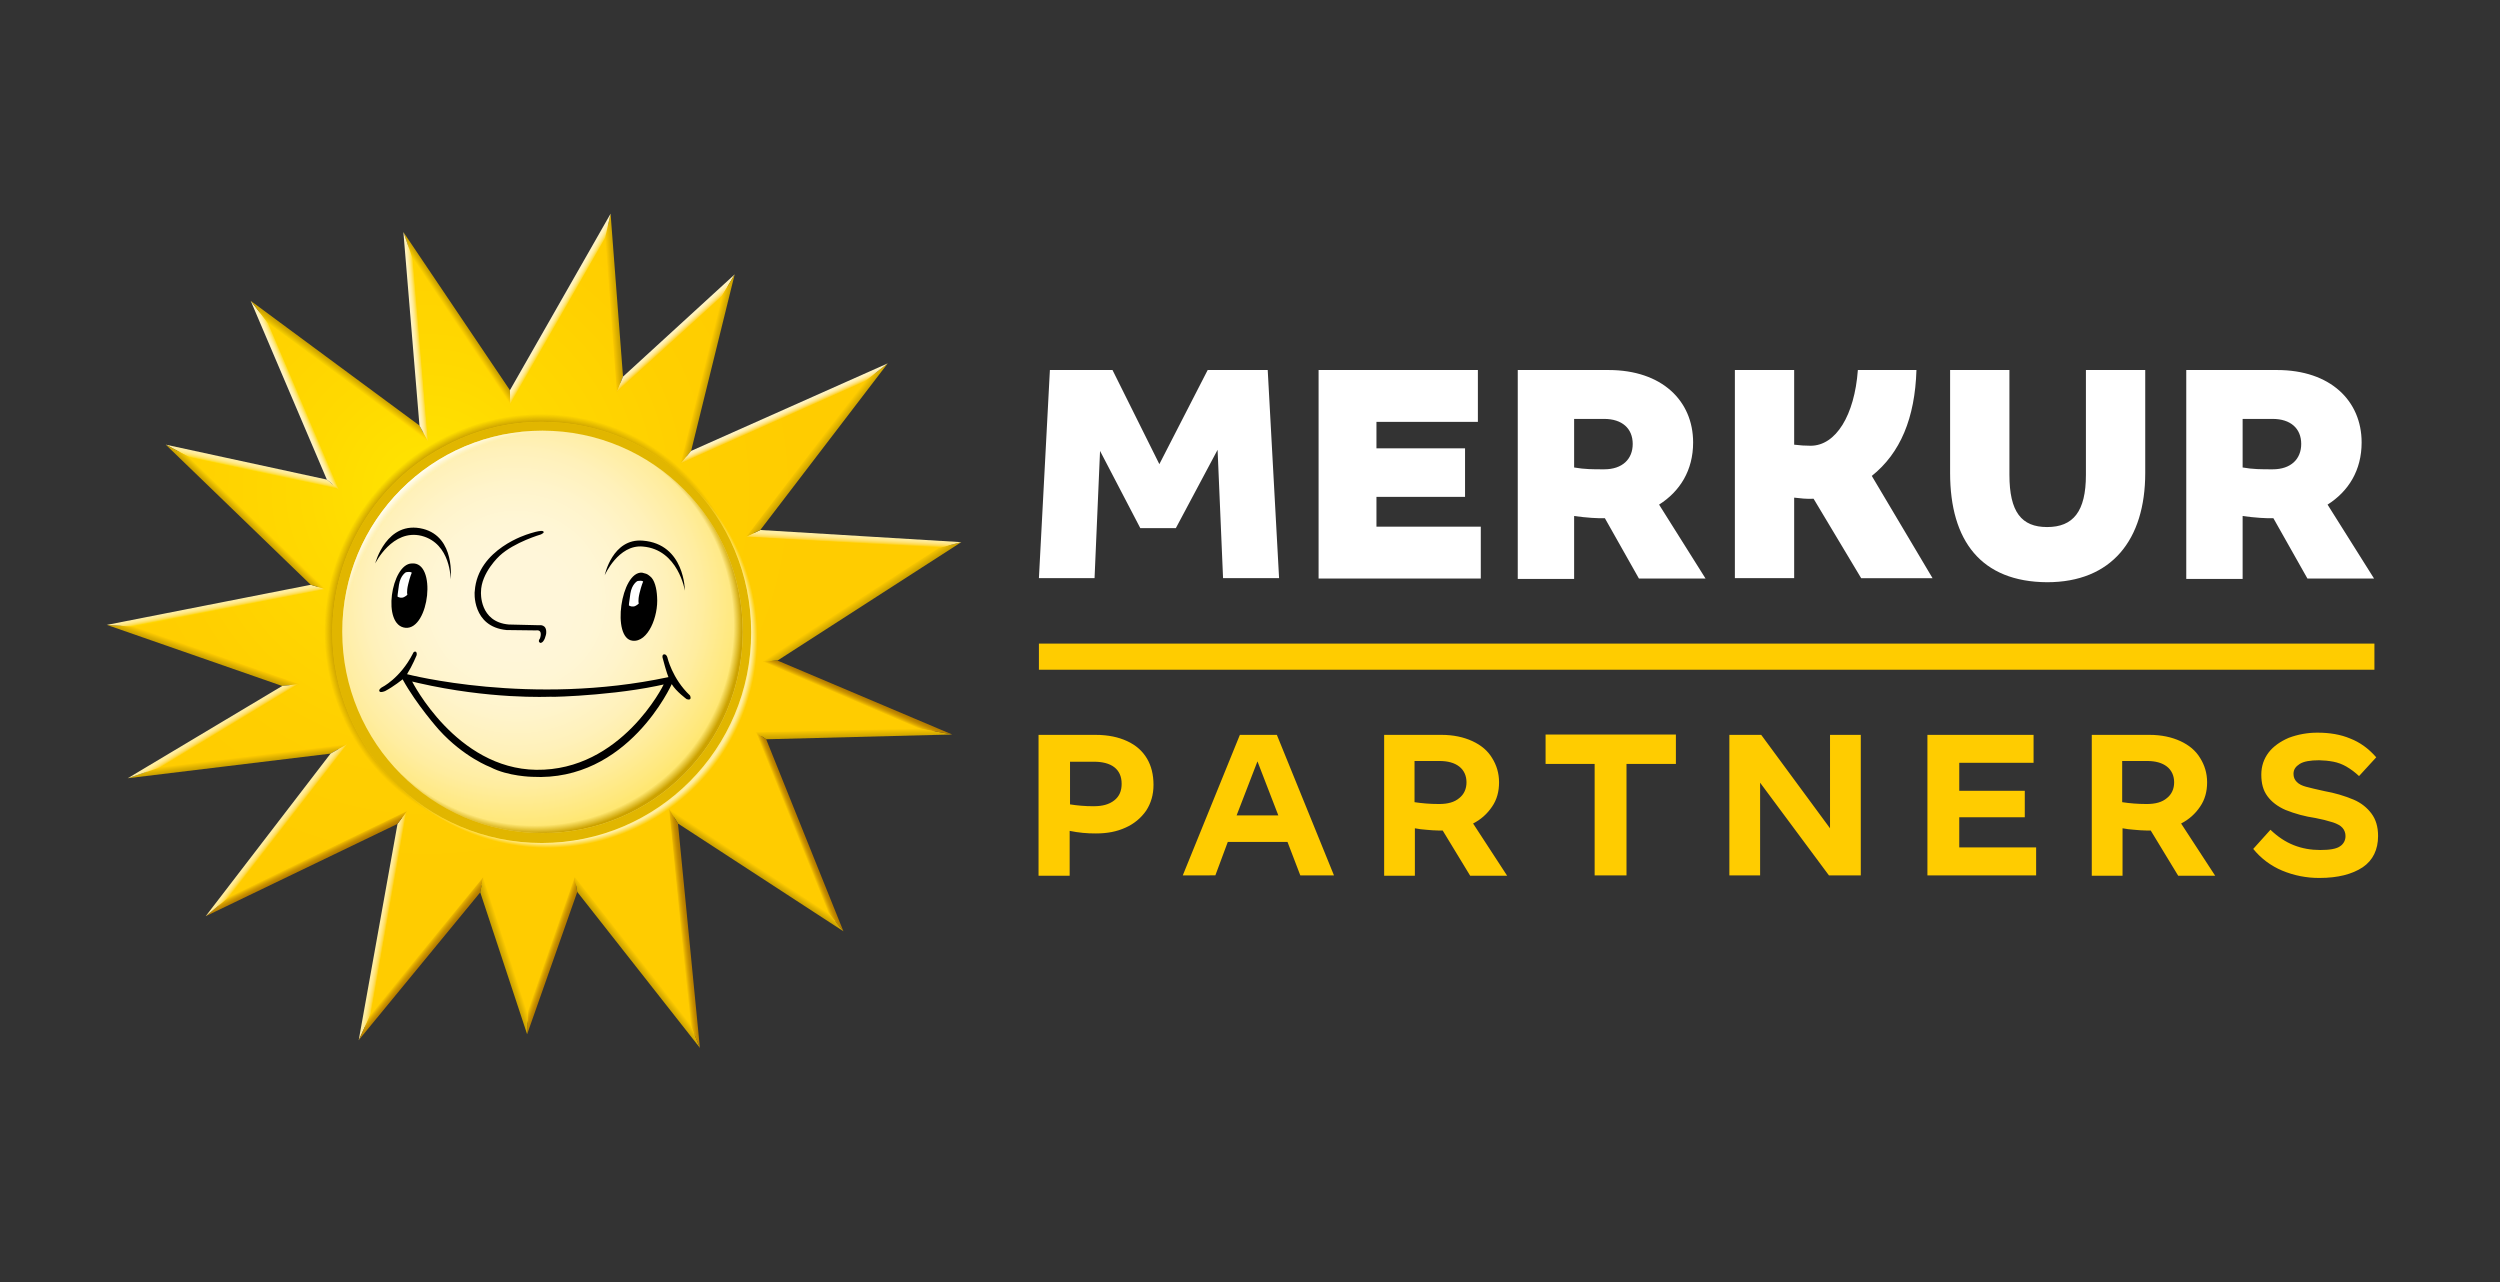 <svg width="117" height="60" viewBox="0 0 117 60" fill="none" xmlns="http://www.w3.org/2000/svg">
<rect x="0" y="0" width="117" height="60" fill="#333333" stroke="none"/>
<g clip-path="url(#clip0_1_2)">
<path d="M49.135 17.317H52.065L54.258 21.722L56.52 17.316H59.329L59.861 27.058H57.239L56.983 21.051L55.029 24.718H53.367L51.482 21.103L51.225 27.058H48.621L49.135 17.316L49.135 17.317ZM61.711 17.317H69.165V19.743H64.418V20.983H68.564V23.254H64.418V24.649H69.301V27.076H61.71V17.316L61.711 17.317ZM71.031 17.317H75.28C77.782 17.317 79.238 18.762 79.238 20.707C79.238 22.016 78.621 22.996 77.645 23.616L79.82 27.076H76.702L75.109 24.253C74.921 24.253 74.698 24.253 74.492 24.236C74.217 24.217 73.943 24.188 73.669 24.149V27.093H71.031V17.317ZM76.411 20.776C76.411 20.053 75.914 19.605 75.075 19.605H73.669V21.878C74.15 21.964 74.544 21.964 75.075 21.964C75.932 21.964 76.411 21.482 76.411 20.776ZM91.265 22.136V17.316H94.041V22.222C94.041 23.961 94.606 24.666 95.805 24.666C97.022 24.666 97.621 23.942 97.621 22.222V17.316H100.397V22.136C100.397 25.268 98.821 27.248 95.805 27.248C92.722 27.231 91.265 25.32 91.265 22.136ZM102.317 17.317H106.566C109.068 17.317 110.524 18.762 110.524 20.707C110.524 22.016 109.907 22.996 108.93 23.616L111.106 27.076H107.988L106.395 24.253C106.206 24.253 105.983 24.253 105.777 24.236C105.502 24.217 105.228 24.188 104.955 24.149V27.093H102.317V17.317ZM107.697 20.776C107.697 20.053 107.199 19.605 106.36 19.605H104.955V21.878C105.435 21.964 105.829 21.964 106.36 21.964C107.217 21.964 107.697 21.482 107.697 20.776ZM81.192 17.317H83.967V20.811C84.242 20.845 84.481 20.861 84.738 20.861C85.92 20.861 86.794 19.433 86.948 17.316H89.69C89.621 19.571 88.936 21.206 87.6 22.273L90.444 27.059H87.103L84.876 23.341C84.55 23.358 84.259 23.324 83.967 23.289V27.058H81.192V17.317Z" fill="white"/>
<path d="M111.123 30.122H48.621V31.344H111.123V30.122ZM48.604 40.968V34.392H51.276C51.859 34.392 52.339 34.495 52.749 34.684C53.162 34.874 53.47 35.149 53.675 35.494C53.881 35.838 53.984 36.251 53.984 36.733C53.984 37.197 53.864 37.593 53.641 37.938C53.4 38.285 53.068 38.559 52.681 38.73C52.269 38.919 51.825 39.005 51.293 39.005C50.879 39.009 50.466 38.969 50.06 38.885V40.984H48.604V40.968ZM51.191 37.731C51.602 37.731 51.91 37.645 52.15 37.456C52.39 37.267 52.493 37.008 52.493 36.681C52.493 36.337 52.373 36.079 52.15 35.906C51.928 35.734 51.602 35.648 51.191 35.648H50.077V37.645C50.403 37.697 50.762 37.732 51.191 37.732V37.731ZM55.354 40.968L58.026 34.392H59.757L62.43 40.968H60.854L60.254 39.401H57.461L56.879 40.967L55.354 40.968ZM57.873 38.162H59.826L58.849 35.632L57.873 38.162ZM64.778 40.968V34.392H67.467C68.016 34.392 68.495 34.495 68.906 34.684C69.318 34.874 69.626 35.133 69.831 35.476C70.037 35.804 70.156 36.182 70.156 36.613C70.156 37.043 70.055 37.422 69.831 37.748C69.607 38.085 69.301 38.357 68.941 38.54L70.534 40.984H68.804L67.518 38.868H67.313C67.142 38.868 66.953 38.85 66.748 38.833C66.569 38.822 66.392 38.799 66.216 38.764V40.984H64.778V40.968ZM67.347 37.628C67.759 37.628 68.067 37.542 68.29 37.353C68.513 37.18 68.632 36.922 68.632 36.613C68.632 36.303 68.513 36.044 68.29 35.872C68.067 35.7 67.758 35.614 67.364 35.614H66.2V37.542C66.542 37.594 66.919 37.628 67.347 37.628ZM74.629 40.968V35.752H72.333V34.375H78.432V35.752H76.12V40.968H74.629ZM80.934 40.968V34.392H82.425L85.645 38.764V34.392H87.085V40.968H85.594L82.373 36.63V40.968H80.934ZM90.203 40.968V34.392H95.171V35.7H91.693V37.009H94.76V38.248H91.693V39.659H95.291V40.968H90.203ZM97.895 40.968V34.392H100.603C101.151 34.392 101.63 34.495 102.042 34.684C102.453 34.874 102.761 35.133 102.967 35.476C103.173 35.804 103.293 36.182 103.293 36.613C103.293 37.043 103.19 37.422 102.967 37.748C102.743 38.085 102.437 38.357 102.076 38.54L103.67 40.984H101.939L100.654 38.868H100.448C100.277 38.868 100.089 38.85 99.883 38.833C99.699 38.821 99.516 38.798 99.335 38.764V40.984H97.895V40.968ZM100.466 37.628C100.877 37.628 101.185 37.542 101.408 37.353C101.63 37.18 101.75 36.922 101.75 36.613C101.75 36.303 101.63 36.044 101.408 35.872C101.185 35.7 100.877 35.614 100.483 35.614H99.318V37.542C99.66 37.594 100.037 37.628 100.466 37.628ZM108.553 41.088C107.953 41.092 107.359 40.975 106.805 40.744C106.277 40.523 105.811 40.174 105.451 39.729L106.257 38.833C106.599 39.16 106.959 39.401 107.353 39.556C107.747 39.711 108.159 39.78 108.587 39.78C109.032 39.78 109.341 39.728 109.512 39.608C109.593 39.556 109.659 39.485 109.704 39.401C109.749 39.316 109.771 39.221 109.769 39.126C109.771 38.987 109.722 38.852 109.632 38.747C109.546 38.644 109.392 38.558 109.187 38.489C108.917 38.404 108.642 38.335 108.364 38.283C107.882 38.213 107.411 38.086 106.959 37.904C106.599 37.748 106.308 37.525 106.12 37.267C105.914 36.992 105.829 36.664 105.829 36.251C105.829 35.855 105.949 35.511 106.171 35.218C106.394 34.926 106.719 34.702 107.113 34.53C107.546 34.368 108.005 34.286 108.467 34.289C109.032 34.289 109.546 34.375 109.992 34.564C110.438 34.736 110.848 35.029 111.208 35.442L110.403 36.32C110.221 36.148 110.02 35.997 109.804 35.872C109.617 35.765 109.415 35.689 109.204 35.648C108.983 35.606 108.76 35.584 108.536 35.58C108.124 35.58 107.816 35.632 107.627 35.752C107.439 35.872 107.336 36.01 107.336 36.216C107.336 36.372 107.387 36.492 107.49 36.595C107.593 36.699 107.73 36.767 107.919 36.819C108.108 36.871 108.398 36.939 108.793 37.026C109.257 37.108 109.711 37.24 110.146 37.422C110.506 37.576 110.78 37.8 110.986 38.076C111.191 38.351 111.294 38.696 111.294 39.126C111.294 39.763 111.054 40.262 110.574 40.589C110.078 40.916 109.41 41.088 108.553 41.088Z" fill="#FFCC00"/>
<path d="M25.371 39.728C30.954 39.728 35.48 35.18 35.48 29.572C35.48 23.963 30.955 19.415 25.371 19.415C19.788 19.415 15.263 23.963 15.263 29.572C15.263 35.18 19.788 39.728 25.371 39.728Z" fill="#E1B600"/>
<path d="M36.028 30.932L44.458 25.493L35.257 24.942L40.997 17.402L32.088 21.378L34.075 13.322L29.003 17.953L28.439 10.534L23.864 18.556L19.102 11.498L19.821 20.276L12.129 14.596L15.589 22.686L8.308 21.12L14.887 27.472L5.651 29.279L13.618 32.051L6.764 36.164L15.863 35.046L10.209 42.413L18.827 38.265L17.079 48.077L22.544 41.415L24.669 47.887L26.947 41.398L32.516 48.472L31.505 38.213L39.112 43.153L35.617 34.444L43.772 34.237L36.028 30.932ZM25.371 19.743C30.768 19.743 35.154 24.15 35.154 29.572V29.606C35.154 35.046 30.768 39.453 25.354 39.453C19.94 39.453 15.554 35.046 15.554 29.606C15.554 25.854 17.627 22.601 20.694 20.948C22.124 20.152 23.735 19.737 25.371 19.743Z" fill="url(#paint0_radial_1_2)"/>
<path d="M25.389 20.156C30.563 20.156 34.761 24.373 34.761 29.572C34.761 34.77 30.563 38.988 25.389 38.988C20.214 38.988 16.017 34.77 16.017 29.572C16.017 24.374 20.214 20.156 25.389 20.156Z" fill="url(#paint1_radial_1_2)"/>
<path d="M25.389 20.156C30.563 20.156 34.761 24.373 34.761 29.572C34.761 34.77 30.563 38.988 25.389 38.988C20.214 38.988 16.017 34.77 16.017 29.572C16.017 24.374 20.214 20.156 25.389 20.156Z" fill="url(#paint2_radial_1_2)"/>
<path d="M25.389 20.156C30.563 20.156 34.761 24.373 34.761 29.572C34.761 34.77 30.563 38.988 25.389 38.988C20.214 38.988 16.017 34.77 16.017 29.572C16.017 24.374 20.214 20.156 25.389 20.156Z" fill="url(#paint3_radial_1_2)"/>
<path d="M36.028 30.932L44.458 25.493L35.257 24.942L40.997 17.402L32.088 21.378L34.075 13.322L29.003 17.953L28.439 10.534L23.864 18.556L19.102 11.498L19.821 20.276L12.129 14.596L15.589 22.686L8.308 21.12L14.887 27.472L5.651 29.279L13.618 32.051L6.764 36.164L15.863 35.046L10.209 42.413L18.827 38.265L17.079 48.077L22.544 41.415L24.669 47.887L26.947 41.398L32.516 48.472L31.505 38.213L39.112 43.153L35.617 34.444L43.772 34.237L36.028 30.932ZM25.371 19.743C30.768 19.743 35.154 24.15 35.154 29.572V29.606C35.154 35.046 30.768 39.453 25.354 39.453C19.94 39.453 15.554 35.046 15.554 29.606C15.554 25.854 17.627 22.601 20.694 20.948C22.124 20.152 23.735 19.737 25.371 19.743Z" fill="url(#paint4_radial_1_2)"/>
<path d="M32.293 32.55C31.454 31.758 31.231 30.759 31.231 30.759C31.18 30.605 31.077 30.622 31.077 30.622C30.974 30.639 31.008 30.777 31.008 30.777C31.196 31.5 31.283 31.689 31.283 31.689C24.84 33.066 19.049 31.552 19.049 31.552C19.306 31.138 19.495 30.673 19.495 30.673C19.529 30.536 19.46 30.501 19.46 30.501C19.358 30.467 19.323 30.588 19.323 30.588C18.724 31.758 17.867 32.171 17.867 32.171C17.867 32.171 17.695 32.275 17.764 32.361C17.764 32.361 17.799 32.429 18.021 32.343C18.416 32.137 18.843 31.793 18.843 31.793C19.494 32.98 20.54 34.151 20.54 34.151C21.705 35.441 22.956 35.906 22.956 35.906C23.778 36.337 24.909 36.355 24.909 36.355C29.398 36.595 31.437 32.017 31.437 32.017C31.642 32.361 32.139 32.722 32.139 32.722C32.414 32.808 32.293 32.55 32.293 32.55ZM25.097 36.027C21.345 35.976 19.289 31.896 19.289 31.896L19.58 31.965C22.887 32.722 25.559 32.619 25.903 32.602C25.08 32.636 28.233 32.619 30.734 32.103L31.06 32.033C31.06 32.051 29.072 36.079 25.097 36.027ZM23.709 29.486C23.778 29.486 25.08 29.503 25.08 29.503C25.44 29.451 25.268 29.882 25.268 29.882C25.148 30.037 25.285 30.088 25.285 30.088C25.491 30.088 25.56 29.658 25.56 29.658C25.61 29.193 25.235 29.261 25.235 29.261L23.812 29.227C22.424 29.107 22.51 27.713 22.51 27.713C22.51 26.8 23.384 26.008 23.384 26.008C24.069 25.372 25.32 25.01 25.32 25.01C25.491 24.924 25.44 24.89 25.44 24.89C25.405 24.752 24.721 24.993 24.721 24.993C24.721 24.993 22.356 25.681 22.219 27.661C22.202 27.678 22.082 29.331 23.709 29.486ZM17.559 26.37C17.559 26.37 18.364 24.735 19.735 25.079C21.106 25.441 21.088 27.111 21.088 27.111C21.088 27.111 21.328 25.148 19.804 24.752C18.09 24.321 17.559 26.37 17.559 26.37ZM30.083 25.302C32.053 25.458 32.053 27.644 32.053 27.644C32.053 27.644 31.745 25.716 30.083 25.578C28.935 25.475 28.301 26.921 28.301 26.921C28.301 26.921 28.661 25.182 30.083 25.302Z" fill="black"/>
<path d="M19.271 26.37C18.313 26.387 17.85 29.279 18.981 29.382C20.094 29.468 20.453 26.266 19.271 26.37Z" fill="black"/>
<path d="M18.997 26.782C18.997 26.782 18.741 26.92 18.672 27.368C18.604 27.816 18.604 27.919 18.604 27.919C18.604 27.919 18.689 27.988 18.827 27.97C18.946 27.953 19.066 27.833 19.066 27.833C19.066 27.833 19.016 27.712 19.101 27.351C19.186 26.989 19.272 26.8 19.272 26.8C19.272 26.8 19.22 26.766 19.152 26.766C19.1 26.766 19.048 26.771 18.997 26.782Z" fill="white"/>
<path d="M30.752 27.937C30.734 27.541 30.632 27.127 30.426 26.973C30.426 26.973 30.305 26.869 30.238 26.852C30.186 26.834 30.049 26.8 30.049 26.8C29.055 26.732 28.61 29.882 29.604 29.985C30.323 30.071 30.82 28.849 30.752 27.937Z" fill="black"/>
<path d="M29.826 27.196C29.826 27.196 29.57 27.334 29.501 27.782C29.432 28.23 29.432 28.332 29.432 28.332C29.432 28.332 29.517 28.401 29.655 28.384C29.775 28.367 29.895 28.246 29.895 28.246C29.895 28.246 29.843 28.126 29.929 27.764C30.015 27.403 30.1 27.213 30.1 27.213C30.1 27.213 30.05 27.179 29.98 27.179C29.895 27.179 29.826 27.196 29.826 27.196Z" fill="white"/>
<path d="M36.028 30.932L44.458 25.493L35.257 24.942L40.997 17.402L32.088 21.378L34.075 13.322L29.003 17.953L28.439 10.534L23.864 18.556L19.102 11.498L19.821 20.276L12.129 14.596L15.589 22.686L8.308 21.12L14.887 27.472L5.651 29.279L13.618 32.051L6.764 36.164L15.863 35.046L10.209 42.413L18.827 38.265L17.079 48.077L22.544 41.415L24.669 47.887L26.947 41.398L32.516 48.472L31.505 38.213L39.112 43.153L35.617 34.444L43.772 34.237L36.028 30.932ZM25.371 19.743C30.768 19.743 35.154 24.15 35.154 29.572V29.606C35.154 35.046 30.768 39.453 25.354 39.453C19.94 39.453 15.554 35.046 15.554 29.606C15.554 25.854 17.627 22.601 20.694 20.948C22.124 20.152 23.735 19.737 25.371 19.743Z" fill="url(#paint5_radial_1_2)"/>
<path d="M8.855 21.395L15.879 22.927L15.297 22.445L7.758 20.81L8.855 21.395Z" fill="url(#paint6_linear_1_2)"/>
<path d="M28.318 11.136L28.866 18.349L29.157 17.626L28.575 10L28.318 11.136Z" fill="url(#paint7_linear_1_2)"/>
<path d="M23.88 18.916L23.864 18.262L18.877 10.86L19.322 12.134L23.88 18.916Z" fill="url(#paint8_linear_1_2)"/>
<path d="M28.867 18.349L33.784 13.856L34.384 12.841L29.158 17.626L28.867 18.349Z" fill="url(#paint9_linear_1_2)"/>
<path d="M12.538 15.112L11.733 14.08L15.297 22.445L15.879 22.927L12.539 15.112H12.538Z" fill="url(#paint10_linear_1_2)"/>
<path d="M20.026 20.638L19.631 19.915L11.733 14.08L12.538 15.112L20.026 20.638Z" fill="url(#paint11_linear_1_2)"/>
<path d="M20.026 20.638L19.323 12.134L18.878 10.86L19.631 19.915L20.026 20.638Z" fill="url(#paint12_linear_1_2)"/>
<path d="M28.318 11.136L28.576 10L23.864 18.263L23.882 18.916L28.319 11.136H28.318Z" fill="url(#paint13_linear_1_2)"/>
<path d="M35.652 30.966L36.389 30.914L44.989 25.372L43.926 25.647L35.652 30.966Z" fill="url(#paint14_linear_1_2)"/>
<path d="M33.784 13.856L31.848 21.706L32.344 21.103L34.383 12.841L33.784 13.856Z" fill="url(#paint15_linear_1_2)"/>
<path d="M43.926 25.647L44.989 25.373L35.583 24.804L34.932 25.114L43.926 25.647Z" fill="url(#paint16_linear_1_2)"/>
<path d="M44.561 34.374L42.967 34.082L35.36 34.271L35.856 34.598L44.561 34.374Z" fill="url(#paint17_linear_1_2)"/>
<path d="M36.389 30.915L35.651 30.966L42.968 34.082L44.561 34.374L36.389 30.915Z" fill="url(#paint18_linear_1_2)"/>
<path d="M34.931 25.114L35.582 24.804L41.546 17.006L40.449 17.866L34.932 25.114H34.931Z" fill="url(#paint19_linear_1_2)"/>
<path d="M40.448 17.866L41.545 17.006L32.344 21.103L31.848 21.705L40.448 17.866Z" fill="url(#paint20_linear_1_2)"/>
<path d="M19.049 37.955L18.604 38.557L16.788 48.679L17.353 47.457L19.049 37.955Z" fill="url(#paint21_linear_1_2)"/>
<path d="M35.36 34.271L38.752 42.706L39.472 43.584L35.857 34.598L35.36 34.271Z" fill="url(#paint22_linear_1_2)"/>
<path d="M22.613 41.053L17.353 47.456L16.788 48.678L22.476 41.76L22.613 41.053Z" fill="url(#paint23_linear_1_2)"/>
<path d="M24.686 47.354L24.669 48.404L27.016 41.742L26.896 41.036L24.686 47.354Z" fill="url(#paint24_linear_1_2)"/>
<path d="M22.612 41.053L22.475 41.759L24.669 48.403L24.686 47.353L22.612 41.053Z" fill="url(#paint25_linear_1_2)"/>
<path d="M26.896 41.036L27.016 41.742L32.756 49.041L32.293 47.905L26.896 41.036Z" fill="url(#paint26_linear_1_2)"/>
<path d="M31.316 37.869L31.728 38.54L39.471 43.584L38.752 42.706L31.316 37.869Z" fill="url(#paint27_linear_1_2)"/>
<path d="M32.293 47.905L32.756 49.041L31.728 38.54L31.316 37.869L32.293 47.905Z" fill="url(#paint28_linear_1_2)"/>
<path d="M16.257 34.822L7.552 35.889L5.976 36.422L15.469 35.269L16.257 34.822Z" fill="url(#paint29_linear_1_2)"/>
<path d="M14.012 32.017L6.319 29.331L5 29.245L13.207 32.103L14.012 32.017Z" fill="url(#paint30_linear_1_2)"/>
<path d="M15.245 27.576L14.543 27.368L5 29.245L6.319 29.332L15.246 27.576H15.245Z" fill="url(#paint31_linear_1_2)"/>
<path d="M10.774 41.931L9.626 42.879L18.604 38.557L19.049 37.955L10.774 41.931Z" fill="url(#paint32_linear_1_2)"/>
<path d="M14.012 32.016L13.207 32.103L5.977 36.422L7.553 35.889L14.012 32.016Z" fill="url(#paint33_linear_1_2)"/>
<path d="M10.774 41.931L16.257 34.822L15.469 35.27L9.626 42.878L10.774 41.931Z" fill="url(#paint34_linear_1_2)"/>
<path d="M15.245 27.576L8.855 21.395L7.758 20.81L14.543 27.369L15.246 27.575L15.245 27.576Z" fill="url(#paint35_linear_1_2)"/>
</g>
<defs>
<radialGradient id="paint0_radial_1_2" cx="0" cy="0" r="1" gradientUnits="userSpaceOnUse" gradientTransform="translate(19.993 22.977) scale(17.804 17.89)">
<stop stop-color="#FFE500"/>
<stop offset="0.314" stop-color="#FFD900"/>
<stop offset="0.691" stop-color="#FFCF00"/>
<stop offset="0.999" stop-color="#FFCC00"/>
<stop offset="1" stop-color="#FFCC00"/>
</radialGradient>
<radialGradient id="paint1_radial_1_2" cx="0" cy="0" r="1" gradientUnits="userSpaceOnUse" gradientTransform="translate(24.159 28.103) scale(10.68 10.73)">
<stop offset="0.215" stop-color="#FFF6D9"/>
<stop offset="0.355" stop-color="#FFF6D5"/>
<stop offset="0.503" stop-color="#FFF4CB"/>
<stop offset="0.656" stop-color="#FFF1BA"/>
<stop offset="0.811" stop-color="#FFEDA0"/>
<stop offset="0.967" stop-color="#FFE87B"/>
<stop offset="1" stop-color="#FFE771"/>
</radialGradient>
<radialGradient id="paint2_radial_1_2" cx="0" cy="0" r="1" gradientUnits="userSpaceOnUse" gradientTransform="translate(25.043 29.281) scale(9.69 9.736)">
<stop stop-color="#CCA200" stop-opacity="0"/>
<stop offset="0.96" stop-color="#CCA200" stop-opacity="0"/>
<stop offset="1" stop-color="#CCA200"/>
</radialGradient>
<radialGradient id="paint3_radial_1_2" cx="0" cy="0" r="1" gradientUnits="userSpaceOnUse" gradientTransform="translate(25.634 29.889) rotate(-138.133) scale(9.786 10.339)">
<stop stop-color="white" stop-opacity="0"/>
<stop offset="0.955" stop-color="#FFEC8C" stop-opacity="0"/>
<stop offset="0.956" stop-color="#FFED93" stop-opacity="0.022"/>
<stop offset="0.962" stop-color="#FFF2B4" stop-opacity="0.158"/>
<stop offset="0.969" stop-color="#FFF7CE" stop-opacity="0.3"/>
<stop offset="0.975" stop-color="#FFFAE0" stop-opacity="0.449"/>
<stop offset="0.982" stop-color="#FFFCED" stop-opacity="0.607"/>
<stop offset="0.99" stop-color="#FFFEF4" stop-opacity="0.781"/>
<stop offset="1" stop-color="#FFFEF6"/>
</radialGradient>
<radialGradient id="paint4_radial_1_2" cx="0" cy="0" r="1" gradientUnits="userSpaceOnUse" gradientTransform="translate(25.058 29.298) rotate(40.005) scale(10.181 10.451)">
<stop offset="0.811" stop-color="#CCA200"/>
<stop offset="0.923" stop-color="#CCA200"/>
<stop offset="0.961" stop-color="#CCA200" stop-opacity="0"/>
</radialGradient>
<radialGradient id="paint5_radial_1_2" cx="0" cy="0" r="1" gradientUnits="userSpaceOnUse" gradientTransform="translate(25.613 29.85) rotate(34.953) scale(9.939 9.935)">
<stop offset="0.584" stop-color="#FFEC8C" stop-opacity="0"/>
<stop offset="0.964" stop-color="#FFEEA4"/>
<stop offset="0.975" stop-color="#FFEEA0" stop-opacity="0.606"/>
<stop offset="0.985" stop-color="#FFED95" stop-opacity="0.199"/>
<stop offset="0.99" stop-color="#FFEC8C" stop-opacity="0"/>
</radialGradient>
<linearGradient id="paint6_linear_1_2" x1="11.852" y1="21.687" x2="11.776" y2="22.045" gradientUnits="userSpaceOnUse">
<stop offset="0.07" stop-color="#FFEEA4"/>
<stop offset="0.2" stop-color="#FFED9F"/>
<stop offset="0.363" stop-color="#FFEB90"/>
<stop offset="0.543" stop-color="#FFE676"/>
<stop offset="0.736" stop-color="#FFE04C"/>
<stop offset="0.937" stop-color="#FFDA00"/>
<stop offset="0.99" stop-color="#FFD800"/>
</linearGradient>
<linearGradient id="paint7_linear_1_2" x1="28.915" y1="14.161" x2="28.528" y2="14.188" gradientUnits="userSpaceOnUse">
<stop offset="0.077" stop-color="#CCA200"/>
<stop offset="0.373" stop-color="#DAAE00"/>
<stop offset="0.96" stop-color="#FECB00"/>
<stop offset="0.98" stop-color="#FFCC00"/>
</linearGradient>
<linearGradient id="paint8_linear_1_2" x1="21.528" y1="14.789" x2="21.239" y2="14.983" gradientUnits="userSpaceOnUse">
<stop offset="0.077" stop-color="#CCA200"/>
<stop offset="0.373" stop-color="#DAB000"/>
<stop offset="0.96" stop-color="#FFD300"/>
<stop offset="0.98" stop-color="#FFD400"/>
</linearGradient>
<linearGradient id="paint9_linear_1_2" x1="31.498" y1="15.455" x2="31.754" y2="15.738" gradientUnits="userSpaceOnUse">
<stop offset="0.07" stop-color="#FFF4C5"/>
<stop offset="0.184" stop-color="#FFF3C0"/>
<stop offset="0.327" stop-color="#FFEFB3"/>
<stop offset="0.484" stop-color="#FFEA9B"/>
<stop offset="0.653" stop-color="#FFE178"/>
<stop offset="0.829" stop-color="#FFD743"/>
<stop offset="1" stop-color="#FFCC00"/>
</linearGradient>
<linearGradient id="paint10_linear_1_2" x1="13.624" y1="18.577" x2="13.976" y2="18.428" gradientUnits="userSpaceOnUse">
<stop offset="0.07" stop-color="#FFF4C5"/>
<stop offset="0.184" stop-color="#FFF3C0"/>
<stop offset="0.327" stop-color="#FFF1B3"/>
<stop offset="0.484" stop-color="#FFED9C"/>
<stop offset="0.653" stop-color="#FFE779"/>
<stop offset="0.829" stop-color="#FFE043"/>
<stop offset="1" stop-color="#FFDA00"/>
</linearGradient>
<linearGradient id="paint11_linear_1_2" x1="15.993" y1="17.199" x2="15.758" y2="17.523" gradientUnits="userSpaceOnUse">
<stop offset="0.077" stop-color="#CCA200"/>
<stop offset="0.373" stop-color="#DBB100"/>
<stop offset="0.96" stop-color="#FFD800"/>
<stop offset="0.98" stop-color="#FFDA00"/>
</linearGradient>
<linearGradient id="paint12_linear_1_2" x1="19.261" y1="15.763" x2="19.641" y2="15.73" gradientUnits="userSpaceOnUse">
<stop offset="0.07" stop-color="#FFF4C5"/>
<stop offset="0.184" stop-color="#FFF3C0"/>
<stop offset="0.327" stop-color="#FFF0B3"/>
<stop offset="0.484" stop-color="#FFEC9C"/>
<stop offset="0.653" stop-color="#FFE579"/>
<stop offset="0.829" stop-color="#FFDD43"/>
<stop offset="1" stop-color="#FFD400"/>
</linearGradient>
<linearGradient id="paint13_linear_1_2" x1="26.064" y1="14.364" x2="26.397" y2="14.555" gradientUnits="userSpaceOnUse">
<stop offset="0.07" stop-color="#FFF4C5"/>
<stop offset="0.184" stop-color="#FFF3C0"/>
<stop offset="0.327" stop-color="#FFF0B3"/>
<stop offset="0.484" stop-color="#FFEC9C"/>
<stop offset="0.653" stop-color="#FFE579"/>
<stop offset="0.829" stop-color="#FFDD43"/>
<stop offset="1" stop-color="#FFD400"/>
</linearGradient>
<linearGradient id="paint14_linear_1_2" x1="40.437" y1="28.34" x2="40.213" y2="27.997" gradientUnits="userSpaceOnUse">
<stop offset="0.077" stop-color="#CCA200"/>
<stop offset="0.373" stop-color="#DAAE00"/>
<stop offset="0.96" stop-color="#FECB00"/>
<stop offset="0.98" stop-color="#FFCC00"/>
</linearGradient>
<linearGradient id="paint15_linear_1_2" x1="33.288" y1="17.316" x2="32.944" y2="17.23" gradientUnits="userSpaceOnUse">
<stop offset="0.077" stop-color="#CCA200"/>
<stop offset="0.373" stop-color="#DAAE00"/>
<stop offset="0.96" stop-color="#FECB00"/>
<stop offset="0.98" stop-color="#FFCC00"/>
</linearGradient>
<linearGradient id="paint16_linear_1_2" x1="39.969" y1="25.043" x2="39.949" y2="25.439" gradientUnits="userSpaceOnUse">
<stop offset="0.07" stop-color="#FFEEA4"/>
<stop offset="0.2" stop-color="#FFED9F"/>
<stop offset="0.363" stop-color="#FFE990"/>
<stop offset="0.543" stop-color="#FFE275"/>
<stop offset="0.736" stop-color="#FFD94C"/>
<stop offset="0.937" stop-color="#FFCF00"/>
<stop offset="0.99" stop-color="#FFCC00"/>
</linearGradient>
<linearGradient id="paint17_linear_1_2" x1="39.963" y1="34.532" x2="39.956" y2="34.131" gradientUnits="userSpaceOnUse">
<stop offset="0.077" stop-color="#CCA200"/>
<stop offset="0.373" stop-color="#DAAE00"/>
<stop offset="0.96" stop-color="#FECB00"/>
<stop offset="0.98" stop-color="#FFCC00"/>
</linearGradient>
<linearGradient id="paint18_linear_1_2" x1="40.181" y1="32.502" x2="40.037" y2="32.837" gradientUnits="userSpaceOnUse">
<stop stop-color="#B37B00"/>
<stop offset="0.178" stop-color="#B88000"/>
<stop offset="0.412" stop-color="#C68E00"/>
<stop offset="0.677" stop-color="#DDA700"/>
<stop offset="0.963" stop-color="#FDCA00"/>
<stop offset="0.978" stop-color="#FFCC00"/>
</linearGradient>
<linearGradient id="paint19_linear_1_2" x1="38.404" y1="21.192" x2="38.069" y2="20.931" gradientUnits="userSpaceOnUse">
<stop offset="0.077" stop-color="#CCA200"/>
<stop offset="0.373" stop-color="#DAAE00"/>
<stop offset="0.96" stop-color="#FECB00"/>
<stop offset="0.98" stop-color="#FFCC00"/>
</linearGradient>
<linearGradient id="paint20_linear_1_2" x1="36.625" y1="19.188" x2="36.769" y2="19.511" gradientUnits="userSpaceOnUse">
<stop offset="0.07" stop-color="#FFF4C5"/>
<stop offset="0.184" stop-color="#FFF3C0"/>
<stop offset="0.327" stop-color="#FFEFB3"/>
<stop offset="0.484" stop-color="#FFEA9B"/>
<stop offset="0.653" stop-color="#FFE178"/>
<stop offset="0.829" stop-color="#FFD743"/>
<stop offset="1" stop-color="#FFCC00"/>
</linearGradient>
<linearGradient id="paint21_linear_1_2" x1="17.738" y1="43.285" x2="18.108" y2="43.35" gradientUnits="userSpaceOnUse">
<stop offset="0.07" stop-color="#FFEEA4"/>
<stop offset="0.2" stop-color="#FFED9F"/>
<stop offset="0.363" stop-color="#FFE990"/>
<stop offset="0.543" stop-color="#FFE275"/>
<stop offset="0.736" stop-color="#FFD94C"/>
<stop offset="0.937" stop-color="#FFCF00"/>
<stop offset="0.99" stop-color="#FFCC00"/>
</linearGradient>
<linearGradient id="paint22_linear_1_2" x1="37.578" y1="38.867" x2="37.259" y2="38.995" gradientUnits="userSpaceOnUse">
<stop stop-color="#B37B00"/>
<stop offset="0.178" stop-color="#B88000"/>
<stop offset="0.412" stop-color="#C68E00"/>
<stop offset="0.677" stop-color="#DDA700"/>
<stop offset="0.963" stop-color="#FDCA00"/>
<stop offset="0.978" stop-color="#FFCC00"/>
</linearGradient>
<linearGradient id="paint23_linear_1_2" x1="19.864" y1="45.001" x2="19.541" y2="44.741" gradientUnits="userSpaceOnUse">
<stop stop-color="#B37B00"/>
<stop offset="0.178" stop-color="#B88000"/>
<stop offset="0.412" stop-color="#C68E00"/>
<stop offset="0.677" stop-color="#DDA700"/>
<stop offset="0.963" stop-color="#FDCA00"/>
<stop offset="0.978" stop-color="#FFCC00"/>
</linearGradient>
<linearGradient id="paint24_linear_1_2" x1="25.965" y1="44.786" x2="25.603" y2="44.661" gradientUnits="userSpaceOnUse">
<stop stop-color="#B37B00"/>
<stop offset="0.178" stop-color="#B88000"/>
<stop offset="0.412" stop-color="#C68E00"/>
<stop offset="0.677" stop-color="#DDA700"/>
<stop offset="0.963" stop-color="#FDCA00"/>
<stop offset="0.978" stop-color="#FFCC00"/>
</linearGradient>
<linearGradient id="paint25_linear_1_2" x1="23.463" y1="44.792" x2="23.818" y2="44.677" gradientUnits="userSpaceOnUse">
<stop offset="0.077" stop-color="#CCA200"/>
<stop offset="0.373" stop-color="#DAAE00"/>
<stop offset="0.96" stop-color="#FECB00"/>
<stop offset="0.98" stop-color="#FFCC00"/>
</linearGradient>
<linearGradient id="paint26_linear_1_2" x1="29.67" y1="45.157" x2="29.979" y2="44.917" gradientUnits="userSpaceOnUse">
<stop offset="0.077" stop-color="#CCA200"/>
<stop offset="0.373" stop-color="#DAAE00"/>
<stop offset="0.96" stop-color="#FECB00"/>
<stop offset="0.98" stop-color="#FFCC00"/>
</linearGradient>
<linearGradient id="paint27_linear_1_2" x1="35.297" y1="40.88" x2="35.491" y2="40.583" gradientUnits="userSpaceOnUse">
<stop offset="0.077" stop-color="#CCA200"/>
<stop offset="0.373" stop-color="#DAAE00"/>
<stop offset="0.96" stop-color="#FECB00"/>
<stop offset="0.98" stop-color="#FFCC00"/>
</linearGradient>
<linearGradient id="paint28_linear_1_2" x1="32.232" y1="43.432" x2="31.837" y2="43.474" gradientUnits="userSpaceOnUse">
<stop stop-color="#B37B00"/>
<stop offset="0.178" stop-color="#B88000"/>
<stop offset="0.412" stop-color="#C68E00"/>
<stop offset="0.677" stop-color="#DDA700"/>
<stop offset="0.963" stop-color="#FDCA00"/>
<stop offset="0.978" stop-color="#FFCC00"/>
</linearGradient>
<linearGradient id="paint29_linear_1_2" x1="11.134" y1="35.799" x2="11.092" y2="35.454" gradientUnits="userSpaceOnUse">
<stop offset="0.077" stop-color="#CCA200"/>
<stop offset="0.373" stop-color="#DAAE00"/>
<stop offset="0.96" stop-color="#FECB00"/>
<stop offset="0.98" stop-color="#FFCC00"/>
</linearGradient>
<linearGradient id="paint30_linear_1_2" x1="9.452" y1="30.794" x2="9.568" y2="30.458" gradientUnits="userSpaceOnUse">
<stop offset="0.077" stop-color="#CCA200"/>
<stop offset="0.373" stop-color="#DAAE00"/>
<stop offset="0.96" stop-color="#FECB00"/>
<stop offset="0.98" stop-color="#FFCC00"/>
</linearGradient>
<linearGradient id="paint31_linear_1_2" x1="10.091" y1="28.23" x2="10.158" y2="28.58" gradientUnits="userSpaceOnUse">
<stop offset="0.07" stop-color="#FFEEA4"/>
<stop offset="0.2" stop-color="#FFED9F"/>
<stop offset="0.363" stop-color="#FFEA90"/>
<stop offset="0.543" stop-color="#FFE576"/>
<stop offset="0.736" stop-color="#FFDD4C"/>
<stop offset="0.937" stop-color="#FFD500"/>
<stop offset="0.99" stop-color="#FFD300"/>
</linearGradient>
<linearGradient id="paint32_linear_1_2" x1="14.43" y1="40.598" x2="14.252" y2="40.234" gradientUnits="userSpaceOnUse">
<stop stop-color="#B37B00"/>
<stop offset="0.178" stop-color="#B88000"/>
<stop offset="0.412" stop-color="#C68E00"/>
<stop offset="0.677" stop-color="#DDA700"/>
<stop offset="0.963" stop-color="#FDCA00"/>
<stop offset="0.978" stop-color="#FFCC00"/>
</linearGradient>
<linearGradient id="paint33_linear_1_2" x1="9.904" y1="34.062" x2="10.096" y2="34.38" gradientUnits="userSpaceOnUse">
<stop offset="0.07" stop-color="#FFEEA4"/>
<stop offset="0.2" stop-color="#FFED9F"/>
<stop offset="0.363" stop-color="#FFE990"/>
<stop offset="0.543" stop-color="#FFE275"/>
<stop offset="0.736" stop-color="#FFD94C"/>
<stop offset="0.937" stop-color="#FFCF00"/>
<stop offset="0.99" stop-color="#FFCC00"/>
</linearGradient>
<linearGradient id="paint34_linear_1_2" x1="12.784" y1="38.727" x2="13.089" y2="38.964" gradientUnits="userSpaceOnUse">
<stop offset="0.07" stop-color="#FFEEA4"/>
<stop offset="0.2" stop-color="#FFED9F"/>
<stop offset="0.363" stop-color="#FFE990"/>
<stop offset="0.543" stop-color="#FFE275"/>
<stop offset="0.736" stop-color="#FFD94C"/>
<stop offset="0.937" stop-color="#FFCF00"/>
<stop offset="0.99" stop-color="#FFCC00"/>
</linearGradient>
<linearGradient id="paint35_linear_1_2" x1="11.374" y1="24.324" x2="11.63" y2="24.061" gradientUnits="userSpaceOnUse">
<stop offset="0.077" stop-color="#CCA200"/>
<stop offset="0.373" stop-color="#DAB000"/>
<stop offset="0.96" stop-color="#FFD300"/>
<stop offset="0.98" stop-color="#FFD400"/>
</linearGradient>
<clipPath id="clip0_1_2">
<rect width="107" height="39.041" fill="white" transform="translate(5 10)"/>
</clipPath>
</defs>
</svg>

